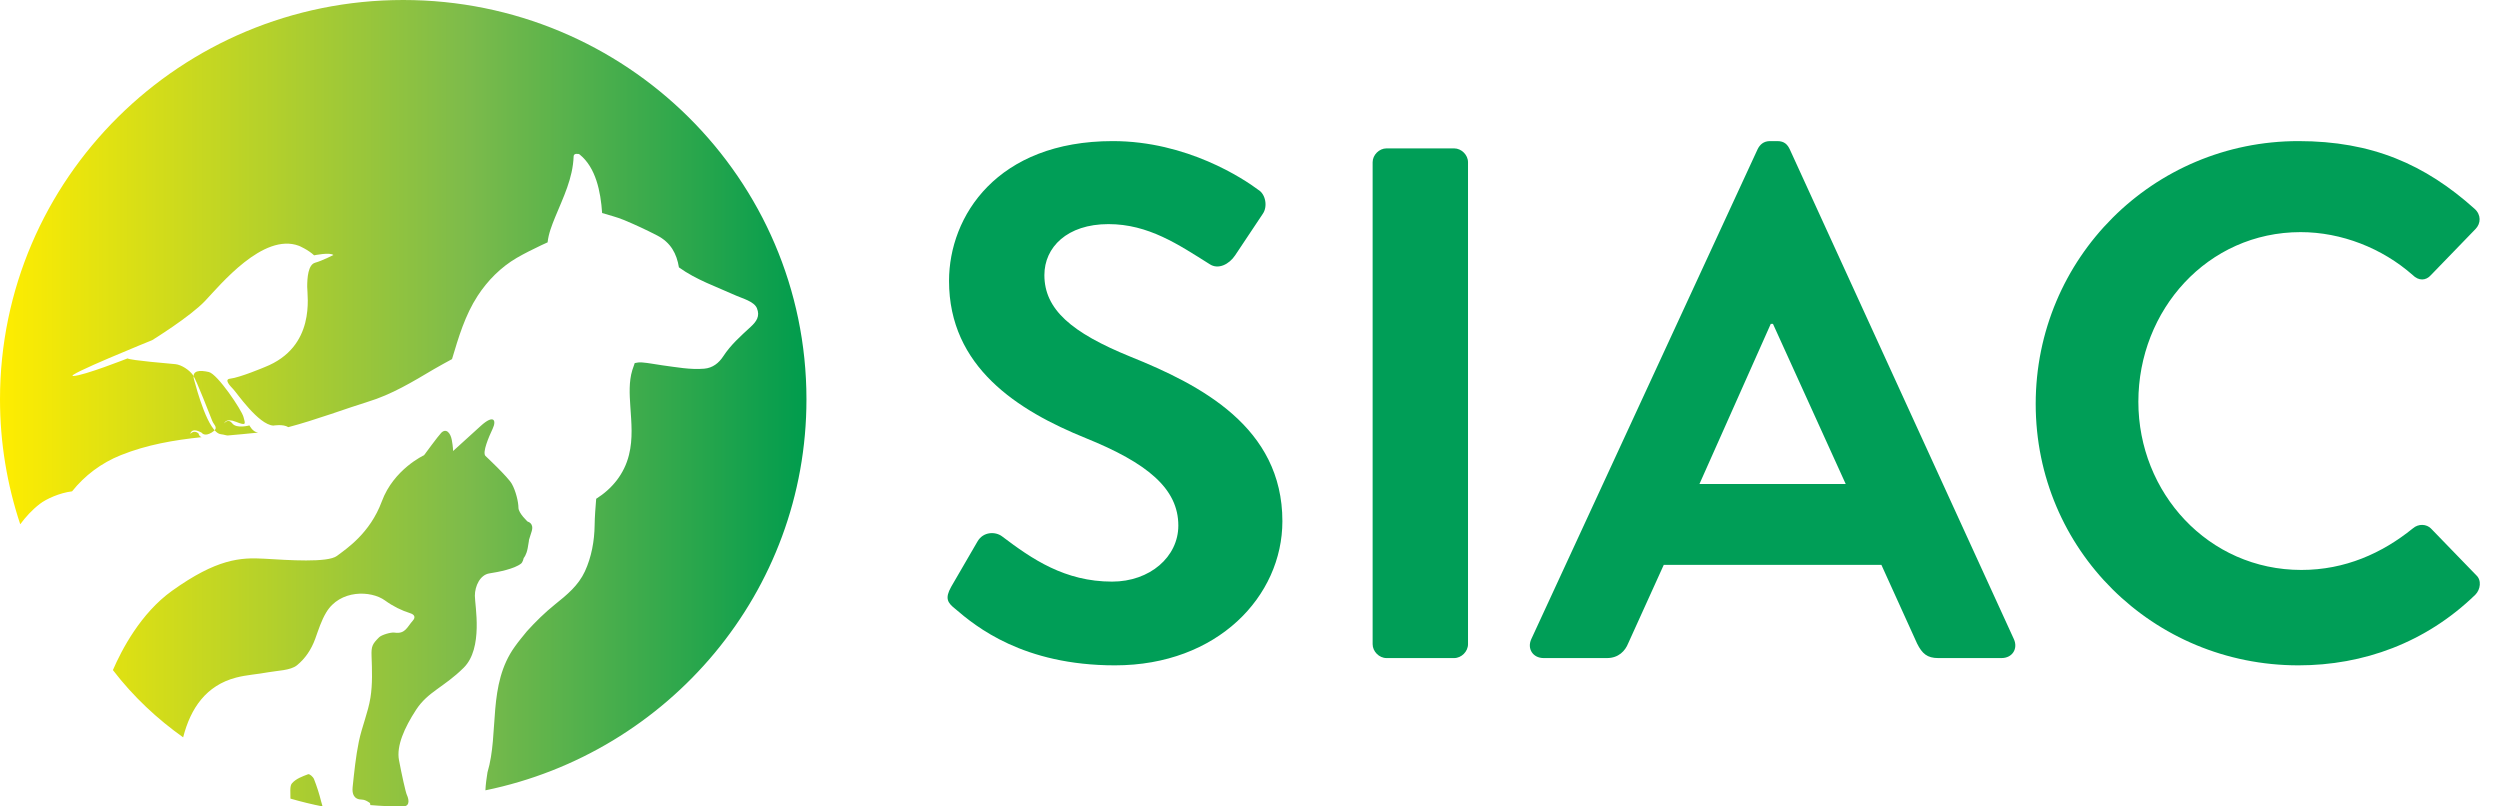 <svg width="93" height="30" viewBox="0 0 93 30" fill="none" xmlns="http://www.w3.org/2000/svg">
<path fill-rule="evenodd" clip-rule="evenodd" d="M18.206 21.33C18.549 21.278 19.139 21.161 19.384 20.965C19.45 20.913 19.482 20.758 19.482 20.758C19.482 20.758 19.581 20.654 19.63 20.393C19.679 20.133 19.679 20.081 19.679 20.081C19.679 20.081 19.679 20.081 19.777 19.769C19.875 19.457 19.63 19.405 19.63 19.405C19.63 19.405 19.286 19.093 19.286 18.885C19.286 18.677 19.188 18.261 19.04 18C18.893 17.74 18.058 16.96 18.058 16.96C17.936 16.83 18.181 16.258 18.328 15.946C18.476 15.633 18.368 15.405 17.886 15.842C17.623 16.081 16.855 16.778 16.855 16.778C16.855 16.778 16.855 16.622 16.806 16.362C16.757 16.102 16.596 15.918 16.413 16.102C16.301 16.215 15.775 16.934 15.775 16.934C15.775 16.934 14.646 17.454 14.204 18.651C13.762 19.847 12.878 20.419 12.534 20.68C12.191 20.94 10.718 20.836 9.834 20.784C8.95 20.732 8.066 20.784 6.397 21.98C5.233 22.814 4.524 24.177 4.2 24.927C4.962 25.921 5.853 26.747 6.813 27.429C7.091 26.34 7.672 25.496 8.784 25.206C9.174 25.104 9.582 25.083 9.979 25.008C10.306 24.947 10.807 24.944 11.046 24.749C11.349 24.503 11.577 24.173 11.726 23.764C11.849 23.424 11.951 23.09 12.135 22.783C12.646 21.929 13.8 21.957 14.323 22.338C14.621 22.555 14.931 22.707 15.269 22.815C15.423 22.864 15.465 22.968 15.357 23.087C15.148 23.319 15.076 23.596 14.676 23.533C14.547 23.512 14.193 23.616 14.102 23.708C13.848 23.961 13.809 24.045 13.822 24.407C13.841 24.922 13.861 25.448 13.781 25.951C13.692 26.508 13.461 27.038 13.348 27.592C13.234 28.147 13.178 28.717 13.118 29.282C13.092 29.533 13.162 29.744 13.471 29.746C13.565 29.747 13.666 29.806 13.749 29.862C13.767 29.874 13.775 29.909 13.777 29.949C14.19 29.984 14.595 30.003 14.987 30C15.293 29.997 15.186 29.679 15.137 29.575C15.088 29.471 14.94 28.795 14.842 28.274C14.744 27.754 15.039 27.078 15.48 26.402C15.922 25.726 16.512 25.57 17.248 24.841C17.985 24.113 17.665 22.526 17.665 22.162C17.665 21.798 17.862 21.382 18.206 21.33ZM11.681 28.983C11.647 28.896 11.515 28.782 11.461 28.802C11.248 28.883 11.011 28.966 10.859 29.142C10.77 29.244 10.81 29.509 10.804 29.708C11.206 29.825 11.604 29.921 12 30C11.982 29.945 11.964 29.884 11.948 29.819C11.877 29.533 11.787 29.252 11.681 28.983ZM15 0C6.716 0 0 6.651 0 14.855C0 16.479 0.267 18.041 0.753 19.503C0.956 19.229 1.188 18.972 1.48 18.746C1.72 18.56 2.22 18.334 2.681 18.278C3.15 17.692 3.762 17.225 4.498 16.93C5.469 16.541 6.478 16.37 7.5 16.263C7.446 16.245 7.406 16.205 7.384 16.125C7.384 16.125 7.237 15.975 7.078 16.138C7.078 16.138 7.115 15.874 7.506 16.1C7.506 16.1 7.605 16.258 7.879 16.088C8.154 15.917 7.97 15.836 7.897 15.66C7.824 15.484 7.31 14.138 7.176 13.95C7.041 13.761 6.749 13.57 6.528 13.547C6.32 13.525 4.867 13.409 4.744 13.333C4.744 13.333 3.119 13.975 2.728 13.987C2.337 14 5.661 12.654 5.661 12.654C5.661 12.654 7.066 11.787 7.628 11.195C8.19 10.604 9.791 8.642 11.123 9.145C11.123 9.145 11.458 9.286 11.685 9.498C11.685 9.498 12.276 9.375 12.402 9.487C12.402 9.487 11.984 9.701 11.723 9.773C11.463 9.845 11.428 10.328 11.428 10.668C11.428 11.008 11.758 12.906 9.845 13.657C9.845 13.657 8.923 14.047 8.558 14.087C8.326 14.112 8.558 14.355 8.68 14.481C8.802 14.606 9.61 15.796 10.167 15.832C10.167 15.832 10.53 15.767 10.725 15.89C11.725 15.629 12.98 15.161 13.675 14.949C14.575 14.676 15.347 14.204 16.149 13.729C16.366 13.6 16.593 13.483 16.815 13.359C17.059 12.543 17.3 11.726 17.768 11.006C18.14 10.435 18.632 9.939 19.222 9.594C19.516 9.423 19.829 9.27 20.136 9.123C20.211 9.088 20.291 9.053 20.371 9.015C20.404 8.695 20.529 8.379 20.651 8.08C20.956 7.337 21.31 6.634 21.339 5.817C21.342 5.739 21.419 5.709 21.476 5.727C21.504 5.721 21.535 5.725 21.563 5.747C22.165 6.232 22.346 7.128 22.399 7.924C22.664 8.007 22.937 8.072 23.195 8.178C23.621 8.354 24.037 8.548 24.446 8.759C24.957 9.024 25.173 9.439 25.256 9.946C25.899 10.41 26.641 10.662 27.388 10.999C27.607 11.098 28.055 11.213 28.157 11.465C28.279 11.762 28.144 11.958 27.922 12.162C27.549 12.506 27.187 12.824 26.907 13.252C26.742 13.505 26.512 13.688 26.199 13.715C25.685 13.76 25.15 13.657 24.641 13.59C24.389 13.557 24.144 13.503 23.89 13.483C23.79 13.475 23.698 13.485 23.612 13.506C23.579 13.593 23.548 13.681 23.521 13.771C23.391 14.199 23.419 14.673 23.448 15.113C23.489 15.735 23.549 16.312 23.398 16.924C23.221 17.638 22.767 18.184 22.178 18.555C22.151 18.884 22.125 19.213 22.12 19.544C22.113 20.12 22.002 20.729 21.759 21.254C21.513 21.784 21.093 22.126 20.643 22.487C20.27 22.787 19.928 23.123 19.607 23.476C19.454 23.665 19.296 23.851 19.155 24.05C18.126 25.476 18.574 27.253 18.134 28.732C18.099 28.953 18.067 29.177 18.057 29.4C24.875 28.002 30 22.021 30 14.855C30 6.651 23.284 0 15 0ZM8.641 15.751C8.804 15.959 9.278 15.825 9.278 15.825C9.278 15.825 9.397 16.071 9.6 16.091C9.584 16.093 9.566 16.096 9.551 16.098C9.19 16.136 8.83 16.168 8.469 16.2C8.385 16.193 8.357 16.171 8.216 16.153C7.741 16.094 7.318 14.477 7.218 14.121C7.118 13.765 7.443 13.765 7.768 13.839C8.092 13.913 8.984 15.242 9.057 15.508C9.131 15.774 9.172 15.848 8.779 15.692C8.386 15.536 8.342 15.751 8.342 15.751C8.342 15.751 8.479 15.544 8.641 15.751Z" fill="url(#paint0_linear_224_4893)"/>
<path fill-rule="evenodd" clip-rule="evenodd" d="M35.521 22.638C35.25 22.421 35.142 22.259 35.386 21.825L36.361 20.146C36.577 19.767 37.037 19.767 37.281 19.956C38.391 20.796 39.609 21.636 41.37 21.636C42.777 21.636 43.834 20.715 43.834 19.55C43.834 18.169 42.669 17.221 40.395 16.3C37.85 15.271 35.304 13.646 35.304 10.45C35.304 8.038 37.092 5.249 41.397 5.249C44.158 5.249 46.27 6.657 46.812 7.064C47.083 7.226 47.164 7.687 46.974 7.957L45.945 9.501C45.729 9.826 45.323 10.043 44.998 9.826C43.834 9.095 42.723 8.337 41.234 8.337C39.691 8.337 38.851 9.203 38.851 10.233C38.851 11.505 39.853 12.373 42.046 13.266C44.673 14.323 47.705 15.893 47.705 19.388C47.705 22.177 45.295 24.751 41.478 24.751C38.066 24.751 36.306 23.315 35.521 22.638Z" fill="#009E57"/>
<path fill-rule="evenodd" clip-rule="evenodd" d="M51.062 6.034C51.062 5.764 51.306 5.52 51.577 5.52H54.095C54.366 5.52 54.61 5.764 54.61 6.034V23.965C54.61 24.236 54.366 24.48 54.095 24.48H51.577C51.306 24.48 51.062 24.236 51.062 23.965V6.034Z" fill="#009E57"/>
<path fill-rule="evenodd" clip-rule="evenodd" d="M68.661 18.006L65.954 12.047H65.873L63.219 18.006H68.661ZM56.964 23.775L65.385 5.547C65.466 5.385 65.602 5.249 65.845 5.249H66.116C66.387 5.249 66.495 5.385 66.576 5.547L74.916 23.775C75.078 24.128 74.862 24.48 74.456 24.48H72.1C71.694 24.48 71.504 24.317 71.315 23.938L69.988 21.013H61.892L60.566 23.938C60.457 24.209 60.214 24.48 59.78 24.48H57.425C57.019 24.48 56.802 24.128 56.964 23.775Z" fill="#009E57"/>
<path fill-rule="evenodd" clip-rule="evenodd" d="M85.503 5.249C88.238 5.249 90.214 6.116 92.055 7.768C92.299 7.985 92.299 8.31 92.083 8.526L90.431 10.233C90.241 10.45 89.971 10.45 89.754 10.233C88.617 9.231 87.101 8.635 85.584 8.635C82.119 8.635 79.547 11.533 79.547 14.945C79.547 18.331 82.146 21.202 85.611 21.202C87.236 21.202 88.617 20.579 89.754 19.659C89.971 19.469 90.269 19.496 90.431 19.659L92.11 21.392C92.326 21.581 92.272 21.933 92.083 22.123C90.241 23.911 87.913 24.751 85.503 24.751C80.088 24.751 75.728 20.444 75.728 15.027C75.728 9.61 80.088 5.249 85.503 5.249Z" fill="#009E57"/>
<defs>
<linearGradient id="paint0_linear_224_4893" x1="0" y1="30" x2="30" y2="30" gradientUnits="userSpaceOnUse">
<stop stop-color="#FFED00"/>
<stop offset="0.582" stop-color="#7CBB4B"/>
<stop offset="1" stop-color="#009C4D"/>
</linearGradient>
</defs>
</svg>
